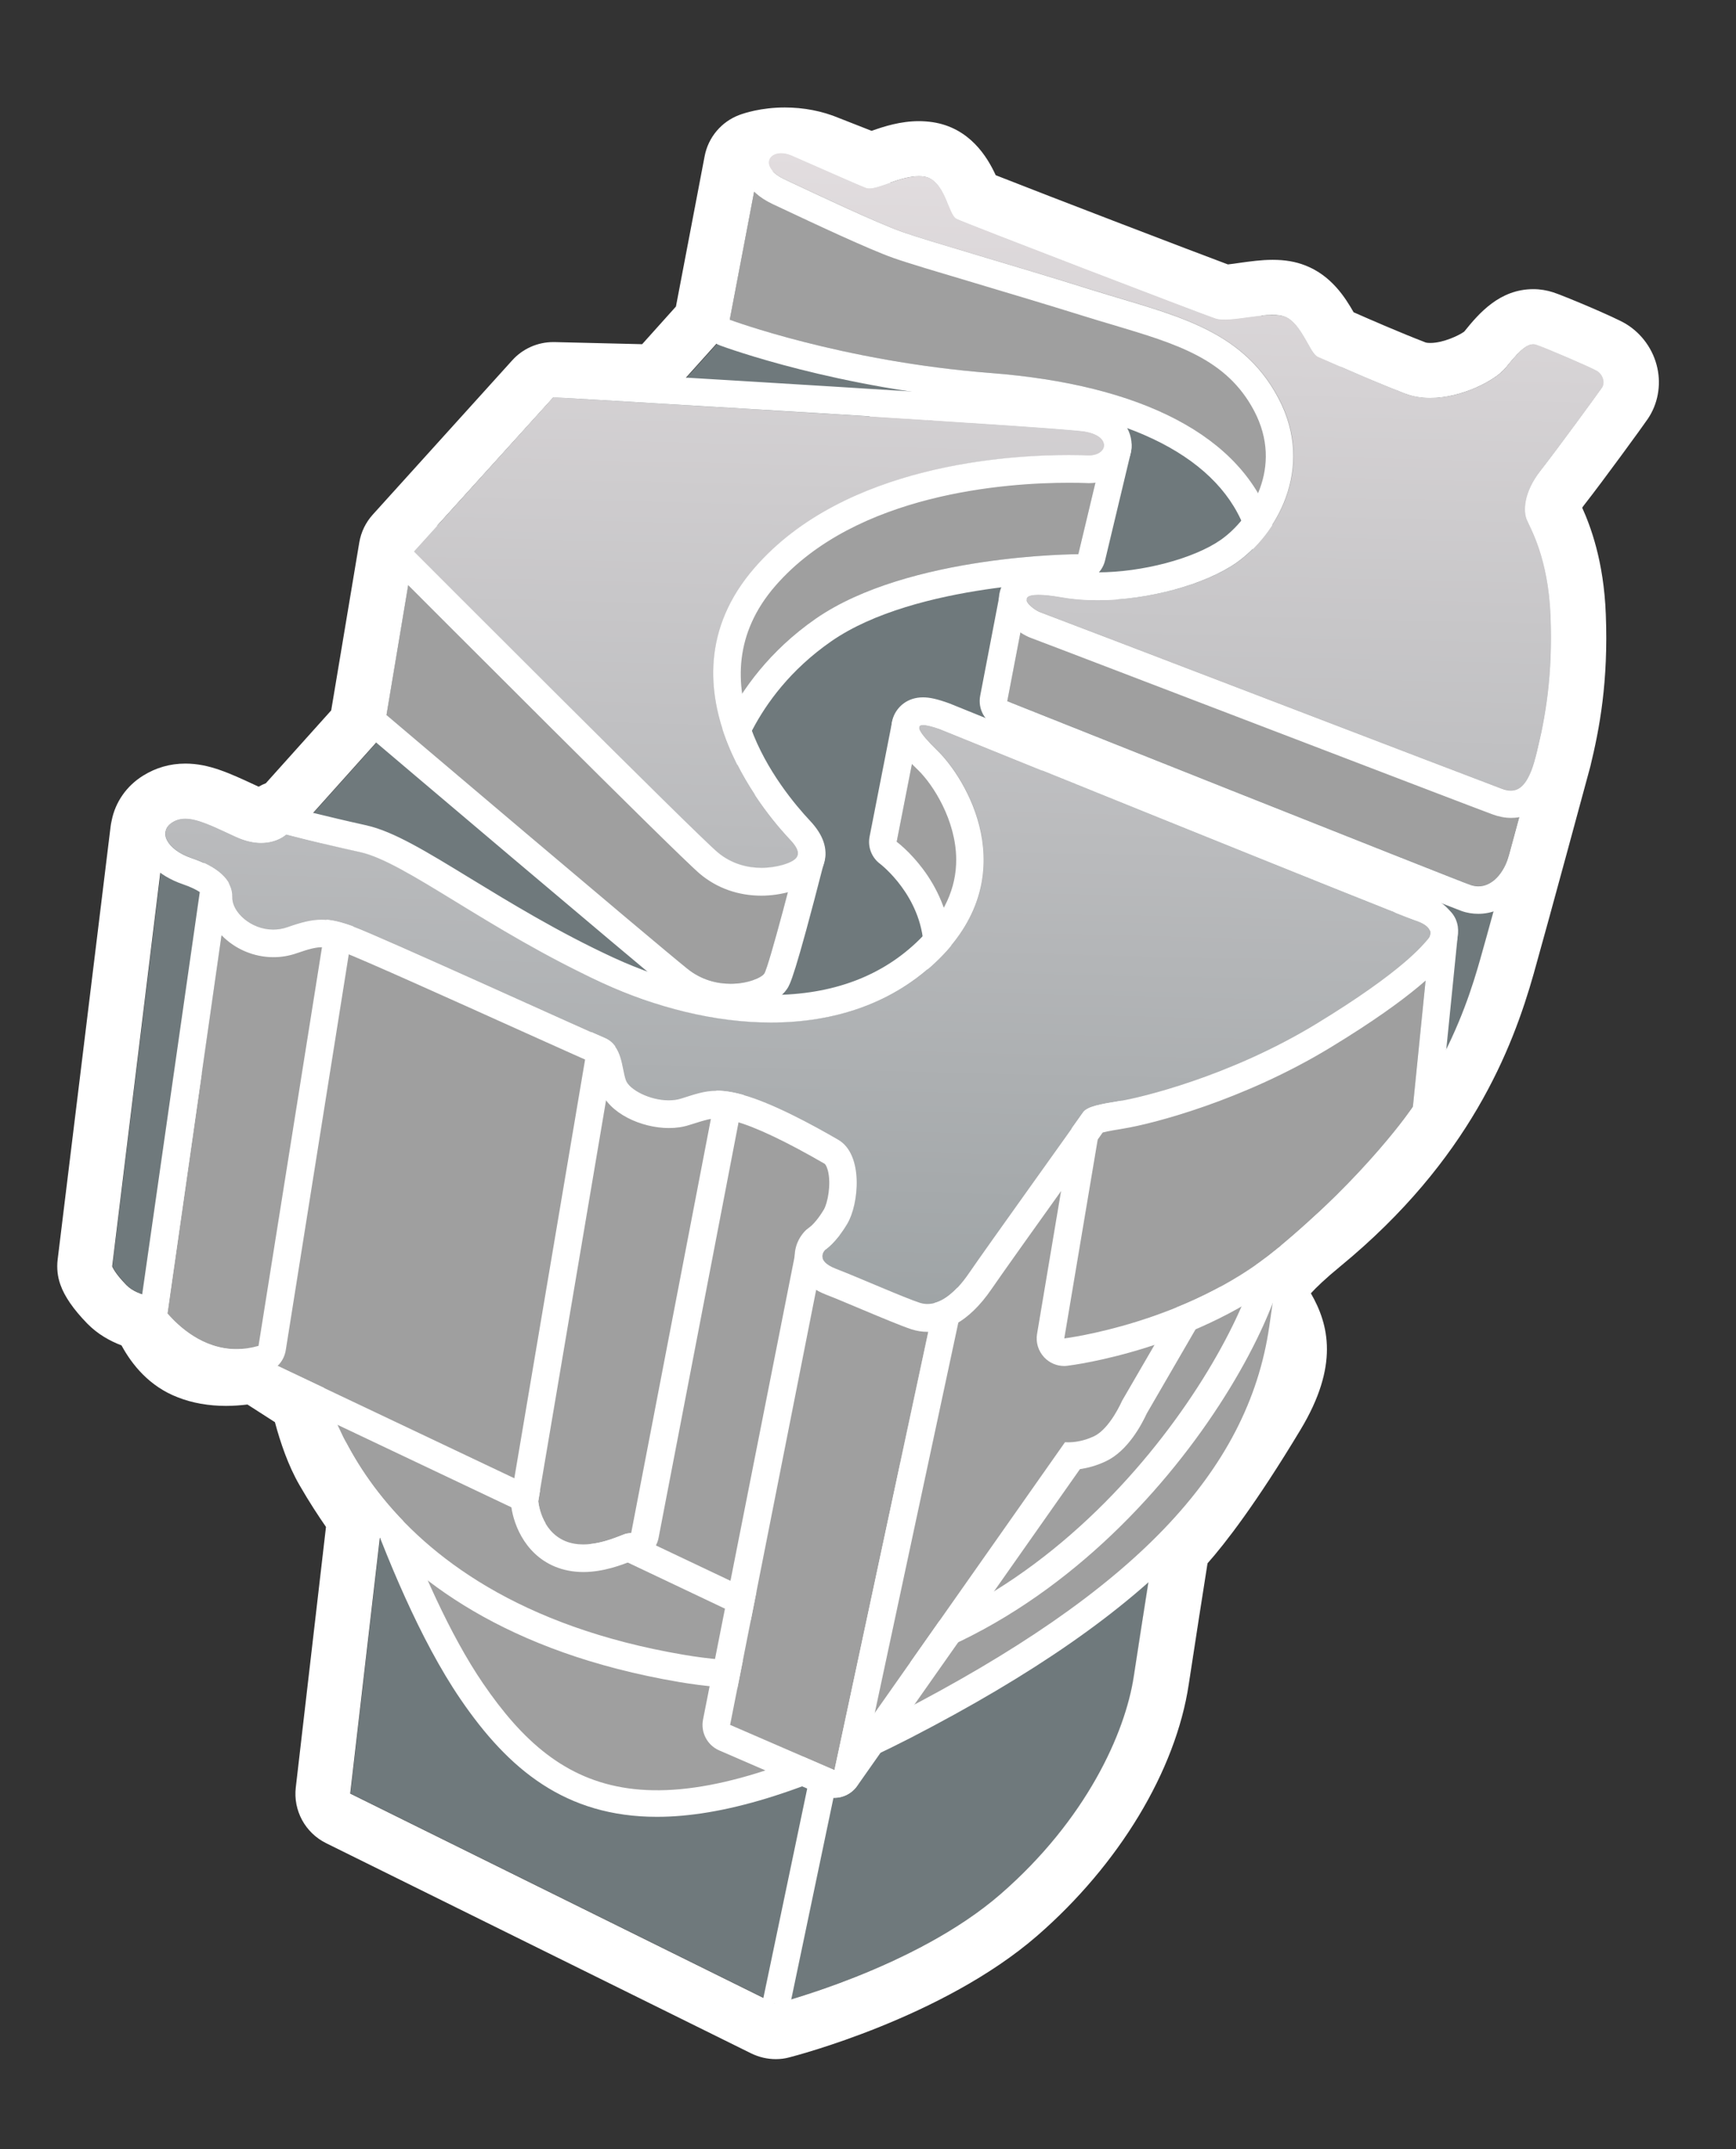 <?xml version="1.0" encoding="utf-8"?>
<!-- Generator: Adobe Illustrator 24.1.3, SVG Export Plug-In . SVG Version: 6.00 Build 0)  -->
<!DOCTYPE svg PUBLIC "-//W3C//DTD SVG 1.1//EN" "http://www.w3.org/Graphics/SVG/1.1/DTD/svg11.dtd">
<svg version="1.1" id="Layer_1" xmlns:x="http://ns.adobe.com/Extensibility/1.0/" xmlns:i="http://ns.adobe.com/AdobeIllustrator/10.0/" xmlns:graph="http://ns.adobe.com/Graphs/1.0/"
	 xmlns="http://www.w3.org/2000/svg" xmlns:xlink="http://www.w3.org/1999/xlink" x="0px" y="0px" width="139.74px"
	 height="172.96px" viewBox="0 0 139.74 172.96" enable-background="new 0 0 139.74 172.96" xml:space="preserve">
<rect x="0" y="0" width="139.74" height="172.96" fill="#333333" stroke="none"/>
<g>
	<g>
		<path fill="#6F797C" d="M128.98,31.19c0.29-0.42,0.07-1.07-0.4-1.35c-0.46-0.28-4.19-1.87-4.9-2.11
			c-0.71-0.23-1.45,0.61-2.48,1.88s-5.11,3.21-8.06,2.07c-2.95-1.15-6.36-2.68-7.02-2.96c-0.67-0.28-1.32-2.72-2.66-3.23
			c-1.34-0.52-4.43,0.54-5.62,0.13c-1.19-0.4-20.17-7.68-20.83-8.02c-0.66-0.34-0.91-3.14-2.6-3.39c-1.67-0.25-3.83,1.16-4.64,0.91
			l-3.81-1.49c-2.64-1.05-4.86-0.22-4.86-0.22l-2.54,13.32l-4.92,5.47l-9.09-0.22L33.31,44.39l-2.47,14.78l-6.51,7.26l1.02,1.3
			c-1.44-0.35-2.29-0.58-2.29-0.58s-1.45,1.4-4.06,0.19c-2.61-1.21-3.96-1.89-5.12-1.16c-0.38,0.24-0.54,0.56-0.54,0.9l-0.02-0.01
			L9.05,101.9c0,0,0.18,0.51,1.15,1.51c0.97,1,2.81,1,2.81,1s0.69,3.04,2.9,3.89s4.9,0.02,4.9,0.02l5.22,3.35
			c0.3,1.44,0.91,3.86,1.92,5.63c1.54,2.68,2.89,4.33,2.89,4.33l-2.63,22.7l34.22,16.92c0,0,11.24-2.85,18.13-8.83
			c6.88-5.98,10.04-12.95,10.73-17.56c0.69-4.61,1.74-11.13,1.74-11.13s2.6-2.25,7.85-10.99s-5.91-5.98,4.2-14.29
			c10.11-8.31,12.91-17.11,14.1-21.3c1.19-4.2,4.55-16.62,4.55-16.62c0.7-2.89,1.28-6.2,1.1-10.94c-0.18-4.73-1.65-7.13-1.92-7.79
			c-0.26-0.65-0.27-2.16,1.13-3.95C125.46,36.06,128.69,31.62,128.98,31.19z"/>
		<path fill="#FFFFFF" d="M63.17,13.09c0.79,0,1.75,0.12,2.77,0.53l3.81,1.49c0.07,0.02,0.14,0.03,0.22,0.03
			c0.85,0,2.54-0.97,3.99-0.97c0.14,0,0.29,0.01,0.42,0.03c1.69,0.26,1.94,3.06,2.6,3.39s19.65,7.62,20.83,8.02
			c0.2,0.07,0.45,0.09,0.74,0.09c1.08,0,2.67-0.37,3.87-0.37c0.39,0,0.74,0.04,1.01,0.15c1.34,0.52,1.99,2.95,2.66,3.23
			s4.07,1.82,7.02,2.96c0.63,0.24,1.31,0.35,2,0.35c2.55,0,5.25-1.42,6.06-2.41c0.91-1.12,1.6-1.91,2.24-1.91
			c0.08,0,0.16,0.01,0.24,0.04c0.71,0.23,4.44,1.83,4.9,2.11c0.46,0.28,0.68,0.93,0.4,1.35c-0.29,0.42-3.52,4.86-4.93,6.66
			c-1.41,1.79-1.4,3.3-1.13,3.95c0.26,0.65,1.74,3.05,1.92,7.79c0.18,4.73-0.4,8.05-1.1,10.94c0,0-3.36,12.43-4.55,16.62
			c-1.19,4.2-3.99,12.99-14.1,21.3c-10.11,8.31,1.05,5.56-4.2,14.29c-5.25,8.73-7.85,10.99-7.85,10.99s-1.04,6.52-1.74,11.13
			c-0.69,4.61-3.85,11.58-10.73,17.56c-6.88,5.98-18.13,8.83-18.13,8.83l-34.22-16.92l2.63-22.7c0,0-1.35-1.65-2.89-4.33
			c-1.02-1.77-1.63-4.19-1.92-5.63l-5.22-3.35c0,0-1.18,0.37-2.62,0.37c-0.73,0-1.53-0.1-2.28-0.39c-2.21-0.86-2.9-3.89-2.9-3.89
			s-1.84-0.01-2.81-1s-1.15-1.51-1.15-1.51l4.26-34.83l0.02,0.01c0-0.34,0.16-0.66,0.54-0.9c0.33-0.21,0.67-0.3,1.06-0.3
			c0.97,0,2.19,0.59,4.06,1.46c0.79,0.36,1.47,0.49,2.03,0.49c1.31,0,2.02-0.68,2.02-0.68s0.85,0.23,2.29,0.58l-1.02-1.3l6.51-7.26
			l2.47-14.78l11.23-12.42l9.09,0.22l4.92-5.47l2.54-13.32C61.09,13.4,61.92,13.09,63.17,13.09 M63.17,8.65
			C63.17,8.65,63.17,8.65,63.17,8.65C63.17,8.65,63.17,8.65,63.17,8.65c-1.91,0-3.28,0.46-3.65,0.6c-1.45,0.54-2.51,1.8-2.8,3.32
			l-2.31,12.1l-2.72,3.03l-7.05-0.17c-0.04,0-0.07,0-0.11,0c-1.25,0-2.45,0.53-3.29,1.46L30.01,41.41
			c-0.57,0.63-0.95,1.41-1.09,2.25l-2.26,13.51l-5.26,5.86c-0.2,0.08-0.39,0.17-0.58,0.28l-0.26-0.12
			c-2.09-0.97-3.74-1.74-5.64-1.74c-1.23,0-2.37,0.33-3.4,0.97c-1.34,0.83-2.24,2.14-2.53,3.61c-0.04,0.17-0.07,0.34-0.09,0.51
			l-4.26,34.83c-0.08,0.68-0.01,1.37,0.22,2.01c0.33,0.95,1.06,2,2.16,3.13c0.84,0.86,1.83,1.41,2.76,1.76
			c0.84,1.55,2.24,3.3,4.53,4.18c1.17,0.46,2.48,0.69,3.89,0.69c0.62,0,1.2-0.05,1.72-0.11l2.21,1.42c0.44,1.64,1.07,3.5,1.98,5.07
			c0.8,1.39,1.55,2.52,2.13,3.36l-2.43,20.96c-0.22,1.86,0.76,3.66,2.44,4.49l34.22,16.92c0.62,0.3,1.29,0.46,1.97,0.46
			c0.37,0,0.73-0.04,1.09-0.14c0.5-0.13,12.35-3.19,19.95-9.78c6.6-5.73,11.17-13.3,12.21-20.25c0.5-3.3,1.17-7.58,1.51-9.73
			c1.4-1.58,3.88-4.76,7.49-10.76c3.1-5.15,2.28-8.45,0.83-10.97c0.42-0.46,1.15-1.17,2.38-2.18c10.39-8.54,13.85-17.52,15.55-23.52
			c1.19-4.21,4.56-16.68,4.56-16.68c0.75-3.08,1.46-6.84,1.25-12.26c-0.16-4.31-1.25-7.14-1.9-8.58c0.05-0.07,0.1-0.16,0.18-0.25
			c1.49-1.9,4.76-6.39,5.1-6.9c0.8-1.18,1.08-2.67,0.77-4.09c-0.32-1.48-1.25-2.78-2.54-3.56c-0.89-0.54-5-2.26-5.83-2.53
			c-0.52-0.17-1.07-0.26-1.61-0.26c-2.71,0-4.37,1.93-5.57,3.42c-0.41,0.3-1.68,0.91-2.73,0.91c-0.27,0-0.38-0.04-0.4-0.05
			c-2.07-0.8-4.41-1.82-5.77-2.42c-0.68-1.19-1.8-2.97-3.92-3.78c-0.77-0.3-1.62-0.44-2.6-0.44c-0.92,0-1.83,0.13-2.63,0.24
			c-0.34,0.05-0.67,0.1-0.97,0.13c-2.56-0.95-14.59-5.56-18.69-7.18c-0.67-1.46-2.09-3.82-5.09-4.27c-0.35-0.05-0.72-0.08-1.09-0.08
			c-1.5,0-2.82,0.43-3.81,0.78l-2.6-1.02C66.18,8.93,64.69,8.65,63.17,8.65L63.17,8.65L63.17,8.65z"/>
	</g>
	<g>
		<path fill="#9F9F9F" d="M26.81,108.77c0,0,4.74,17.93,11.16,27.33s14.48,13.25,34.8,2.77c20.31-10.48,28.86-20.6,30.5-31.95
			s1.64-11.36,1.64-11.36L26.81,108.77z"/>
		<path fill="#FFFFFF" d="M52.88,146.21c-7.35,0-11.95-3.8-15.82-9.48c-6.45-9.45-11.12-26.93-11.31-27.67
			c-0.08-0.3-0.03-0.62,0.14-0.88s0.44-0.44,0.75-0.49l78.08-13.22c0.37-0.06,0.71,0.05,0.96,0.3s0.37,0.6,0.32,0.95l-1.63,11.36
			c-1.8,12.51-11.39,22.62-31.08,32.78C64.62,144.31,58.06,146.21,52.88,146.21z M28.21,109.66c1.17,4.11,5.37,18.05,10.67,25.81
			c6.28,9.19,13.76,12.53,33.38,2.41c18.99-9.8,28.21-19.4,29.91-31.13l1.42-9.85L28.21,109.66z"/>
	</g>
	<g>
		<path fill="#9F9F9F" d="M25.81,110.45c0,0,2.68,18.21,29.23,22.72c26.55,4.5,43.76-22.17,46.1-31.41l-60.37-3.22L25.81,110.45z"/>
		<path fill="#FFFFFF" d="M40.77,98.54l60.37,3.22c-2.17,8.54-17,31.92-40.15,31.92c-1.93,0-3.91-0.16-5.95-0.51
			c-26.55-4.5-29.23-22.72-29.23-22.72L40.77,98.54 M40.77,96.32c-0.5,0-0.99,0.17-1.38,0.48l-14.97,11.92
			c-0.62,0.49-0.93,1.28-0.81,2.06c0.12,0.81,3.24,19.86,31.05,24.58c2.11,0.36,4.24,0.54,6.32,0.54c24.06,0,39.79-23.71,42.3-33.6
			c0.16-0.64,0.03-1.33-0.36-1.86c-0.39-0.53-1.01-0.86-1.67-0.9l-60.37-3.22C40.85,96.32,40.81,96.32,40.77,96.32L40.77,96.32z"/>
	</g>
	<g>
		<path fill="#9F9F9F" d="M75.22,104.86l-8.05,37.6l18.56-26.4c0,0,1.05,0.13,2.34-0.48c1.29-0.61,2.25-2.85,2.25-2.85l11.76-20.25
			L95.1,79.15L75.22,104.86z"/>
		<path fill="#FFFFFF" d="M95.1,79.15l6.98,13.33l-11.76,20.25c0,0-0.96,2.23-2.25,2.85c-0.9,0.43-1.69,0.49-2.08,0.49
			c-0.17,0-0.26-0.01-0.26-0.01l-18.56,26.4l8.05-37.6L95.1,79.15 M95.1,76.93c-0.68,0-1.33,0.32-1.76,0.86L73.47,103.5
			c-0.2,0.26-0.34,0.57-0.41,0.89L65,141.99c-0.22,1.03,0.31,2.08,1.28,2.5c0.29,0.13,0.59,0.19,0.89,0.19
			c0.7,0,1.39-0.34,1.82-0.94l17.94-25.51c0.6-0.09,1.33-0.27,2.1-0.64c1.79-0.85,2.9-3.02,3.28-3.84L104,93.59
			c0.38-0.66,0.4-1.47,0.05-2.14l-6.98-13.33c-0.35-0.67-1.02-1.11-1.77-1.18C95.23,76.93,95.16,76.93,95.1,76.93L95.1,76.93z"/>
	</g>
	<g>
		<line fill="#9F9F9F" x1="62.44" y1="161.25" x2="71.59" y2="117.55"/>
		
			<rect x="44.69" y="138.29" transform="matrix(0.205 -0.979 0.979 0.205 -83.155 176.457)" fill="#FFFFFF" width="44.65" height="2.22"/>
	</g>
	<g>
		<polygon fill="#9F9F9F" points="13.48,105.71 60.87,128.19 72.43,91.34 22.64,70.69 		"/>
		<path fill="#FFFFFF" d="M22.64,70.69l49.79,20.65l-11.56,36.86l-47.39-22.48L22.64,70.69 M22.64,68.47
			c-0.34,0-0.68,0.08-0.99,0.23c-0.57,0.29-1,0.81-1.16,1.43l-9.16,35.02c-0.27,1.03,0.23,2.11,1.2,2.57l47.39,22.48
			c0.3,0.14,0.63,0.21,0.95,0.21c0.3,0,0.6-0.06,0.89-0.19c0.59-0.26,1.04-0.76,1.23-1.37L74.55,92c0.34-1.1-0.21-2.27-1.27-2.71
			L23.49,68.64C23.21,68.53,22.92,68.47,22.64,68.47L22.64,68.47z"/>
	</g>
	<g>
		<path fill="#9F9F9F" d="M61.09,13.4l-2.35,12.33c0,0,9.01,3.36,21.02,4.29s20.28,4.99,22.66,12.2c2.38,7.21,4.06-11.03,4.06-11.03
			l-7.15-4.58L61.09,13.4z"/>
		<path fill="#FFFFFF" d="M61.09,13.4l38.24,13.22l7.15,4.58c0,0-1.17,12.71-2.94,12.71c-0.35,0-0.72-0.5-1.12-1.69
			c-2.38-7.21-10.65-11.27-22.66-12.2c-12.02-0.93-21.02-4.29-21.02-4.29L61.09,13.4 M61.09,11.18c-0.39,0-0.77,0.1-1.11,0.3
			c-0.56,0.32-0.95,0.87-1.07,1.5l-2.35,12.33c-0.2,1.06,0.39,2.12,1.4,2.49c0.38,0.14,9.44,3.48,21.63,4.43
			c11.38,0.88,18.74,4.68,20.73,10.69c0.29,0.88,1.06,3.21,3.22,3.21c1.6,0,3.8,0,5.15-14.73c0.08-0.83-0.31-1.62-1.01-2.07
			l-7.15-4.58c-0.15-0.09-0.31-0.17-0.47-0.23L61.81,11.3C61.57,11.22,61.33,11.18,61.09,11.18L61.09,11.18z"/>
	</g>
	<g>
		<polygon fill="#9F9F9F" points="67.17,142.46 75.22,104.86 66.21,101.21 58.77,138.82 		"/>
		<path fill="#FFFFFF" d="M66.21,101.21l9.01,3.64l-8.05,37.6l-8.4-3.64L66.21,101.21 M66.21,98.99c-0.36,0-0.73,0.09-1.06,0.27
			c-0.58,0.31-0.99,0.87-1.12,1.52l-7.44,37.61c-0.2,1.02,0.34,2.05,1.29,2.47l8.4,3.64c0.28,0.12,0.58,0.18,0.88,0.18
			c0.35,0,0.7-0.08,1.02-0.25c0.59-0.3,1.01-0.86,1.15-1.51l8.05-37.6c0.23-1.05-0.34-2.12-1.34-2.52l-9.01-3.64
			C66.77,99.05,66.49,98.99,66.21,98.99L66.21,98.99z"/>
	</g>
	<g>
		<path fill="#9F9F9F" d="M33.31,44.39l-2.2,13.15c0,0,21.63,18.35,24.22,20.42c2.59,2.07,5.81,0.98,6.19,0.39
			c0.39-0.59,2.69-9.57,2.69-9.57l-6.18-3.95l-8.37-19.26L33.31,44.39z"/>
		<path fill="#FFFFFF" d="M33.31,44.39l16.35,1.18l8.37,19.26l6.18,3.95c0,0-2.3,8.98-2.69,9.57c-0.22,0.33-1.32,0.82-2.71,0.82
			c-1.09,0-2.35-0.3-3.48-1.21c-2.59-2.07-24.22-20.42-24.22-20.42L33.31,44.39 M33.3,42.17c-1.08,0-2.01,0.78-2.19,1.85l-2.2,13.15
			c-0.13,0.77,0.16,1.55,0.75,2.06c0.88,0.75,21.69,18.39,24.27,20.46c1.39,1.11,3.07,1.69,4.87,1.69c1.68,0,3.74-0.56,4.57-1.82
			c0.22-0.34,0.59-0.9,2.98-10.23c0.24-0.93-0.15-1.91-0.96-2.42l-5.61-3.58l-8.1-18.64c-0.33-0.76-1.05-1.27-1.88-1.33l-16.35-1.18
			C33.41,42.17,33.36,42.17,33.3,42.17L33.3,42.17z"/>
	</g>
	<g>
		<path fill="#9F9F9F" d="M82.64,48.3l-1.56,8.12c0,0,35.98,14.33,37.29,14.79c1.32,0.46,2.61-0.57,3.13-2.48
			c0.52-1.91,2.04-7.51,2.04-7.51L82.64,48.3z"/>
		<path fill="#FFFFFF" d="M82.64,48.3l40.9,12.93c0,0-1.52,5.6-2.04,7.51c-0.44,1.6-1.42,2.59-2.5,2.59c-0.21,0-0.42-0.04-0.63-0.11
			c-1.32-0.46-37.29-14.79-37.29-14.79L82.64,48.3 M82.64,46.08c-0.4,0-0.79,0.11-1.14,0.31c-0.54,0.32-0.92,0.87-1.04,1.49
			l-1.56,8.12c-0.2,1.05,0.37,2.09,1.36,2.48c3.69,1.47,36.06,14.36,37.38,14.83c0.44,0.16,0.9,0.23,1.36,0.23
			c2.12,0,3.94-1.66,4.64-4.22l2.04-7.51c0.31-1.15-0.34-2.34-1.47-2.7l-40.9-12.93C83.09,46.12,82.87,46.08,82.64,46.08
			L82.64,46.08z"/>
	</g>
	<g>
		<path fill="#9F9F9F" d="M73.98,58.56l-1.8,9.18c0,0,4.16,3.04,4.38,8.36s6.38,1.01,6.38,1.01l-1.29-15.55L73.98,58.56z"/>
		<path fill="#FFFFFF" d="M73.98,58.56l7.67,3l1.29,15.55c0,0-2.35,1.65-4.2,1.65c-1.14,0-2.09-0.63-2.18-2.66
			c-0.22-5.32-4.38-8.36-4.38-8.36L73.98,58.56 M73.98,56.35c-0.37,0-0.74,0.09-1.07,0.27c-0.58,0.32-0.98,0.87-1.11,1.52l-1.8,9.18
			c-0.17,0.85,0.17,1.71,0.87,2.22c0.02,0.02,3.3,2.53,3.48,6.66c0.15,3.53,2.37,4.78,4.39,4.78c2.42,0,4.98-1.7,5.47-2.05
			c0.65-0.45,1-1.22,0.94-2l-1.29-15.55c-0.07-0.84-0.61-1.57-1.4-1.88l-7.67-3C74.53,56.4,74.26,56.35,73.98,56.35L73.98,56.35z"/>
	</g>
	<g>
		<path fill="#9F9F9F" d="M88.87,35.94l-2.07,8.66c0,0-13.66,0-21.14,5.19s-8.74,12.47-8.74,12.47l-5.92-17.45L74.63,33.8
			L88.87,35.94z"/>
		<path fill="#FFFFFF" d="M74.63,33.8l14.24,2.14l-2.07,8.66c0,0-13.66,0-21.14,5.19c-7.48,5.2-8.74,12.47-8.74,12.47l-5.92-17.45
			L74.63,33.8 M74.63,31.58c-0.32,0-0.64,0.07-0.94,0.21L50.05,42.8c-1.03,0.48-1.53,1.65-1.16,2.72l5.92,17.45
			c0.31,0.91,1.16,1.51,2.1,1.51c0.06,0,0.11,0,0.17-0.01c1.01-0.08,1.84-0.83,2.01-1.83c0.05-0.25,1.26-6.47,7.82-11.03
			c6.81-4.73,19.75-4.8,19.88-4.8c1.03,0,1.92-0.7,2.16-1.7l2.07-8.66c0.14-0.6,0.03-1.24-0.32-1.76s-0.9-0.86-1.51-0.95
			l-14.24-2.14C74.85,31.59,74.74,31.58,74.63,31.58L74.63,31.58z"/>
	</g>
	<g>
		<path fill="#9F9F9F" d="M49.52,84.2l-6.19,36.61c0,0,0.18,2.37,2.18,3.21c2,0.84,4.54-0.54,4.92-0.6
			c0.39-0.06,0.39-0.06,0.39-0.06l6.99-36.31L49.52,84.2z"/>
		<path fill="#FFFFFF" d="M49.52,84.2l8.28,2.85l-6.99,36.31c0,0,0,0-0.39,0.06c-0.3,0.05-1.86,0.87-3.48,0.87
			c-0.49,0-0.98-0.08-1.44-0.27c-2-0.84-2.18-3.21-2.18-3.21L49.52,84.2 M49.52,81.98c-0.39,0-0.79,0.11-1.13,0.31
			c-0.56,0.33-0.95,0.9-1.05,1.54l-6.19,36.62c-0.03,0.18-0.04,0.36-0.02,0.54c0.11,1.38,0.97,4.01,3.53,5.08
			c0.7,0.29,1.47,0.44,2.3,0.44c1.63,0,3.13-0.59,3.85-0.87l0.15-0.06l0.22-0.04c0.92-0.15,1.65-0.86,1.83-1.77l6.99-36.31
			c0.21-1.08-0.41-2.16-1.46-2.52l-8.28-2.85C50.01,82.02,49.76,81.98,49.52,81.98L49.52,81.98z"/>
	</g>
	<g>
		<path fill="#9F9F9F" d="M18.81,68.42l-5.34,37.29c1.05,1.22,3.69,3.68,7.34,2.61l5.64-35.43l-2.58-4.34L18.81,68.42z"/>
		<path fill="#FFFFFF" d="M18.81,68.42l5.06,0.13l2.58,4.34l-5.64,35.42c-0.63,0.18-1.22,0.26-1.78,0.26
			c-2.72,0-4.68-1.86-5.55-2.87L18.81,68.42 M18.81,66.2c-1.1,0-2.04,0.81-2.2,1.9l-5.34,37.29c-0.09,0.63,0.1,1.27,0.51,1.76
			c1.17,1.36,3.66,3.65,7.24,3.65c0.8,0,1.61-0.12,2.41-0.35c0.82-0.24,1.43-0.93,1.57-1.78l5.64-35.42
			c0.08-0.51-0.02-1.04-0.28-1.48l-2.58-4.34c-0.39-0.65-1.09-1.06-1.85-1.08l-5.06-0.13C18.85,66.2,18.83,66.2,18.81,66.2
			L18.81,66.2z"/>
	</g>
	<g>
		<path fill="#9F9F9F" d="M102.39,78.72l12.77-3.85l-1.43,14.21c0,0-3.72,5.48-10.98,11.46c-7.25,5.97-17.08,7.17-17.08,7.17
			l3-17.85L102.39,78.72z"/>
		<path fill="#FFFFFF" d="M115.16,74.87l-1.43,14.21c0,0-3.72,5.48-10.98,11.46c-7.25,5.97-17.08,7.17-17.08,7.17l3-17.85
			l13.72-11.14L115.16,74.87 M115.16,72.65c-0.21,0-0.43,0.03-0.64,0.09l-12.77,3.85c-0.28,0.08-0.53,0.22-0.76,0.4L87.27,88.14
			c-0.42,0.34-0.7,0.82-0.79,1.35l-3,17.85c-0.12,0.69,0.1,1.39,0.58,1.9c0.42,0.44,1,0.69,1.6,0.69c0.09,0,0.18-0.01,0.27-0.02
			c0.43-0.05,10.56-1.35,18.23-7.66c7.41-6.11,11.24-11.69,11.4-11.92c0.21-0.31,0.33-0.66,0.37-1.02l1.43-14.21
			c0.07-0.74-0.22-1.46-0.8-1.93C116.17,72.83,115.67,72.65,115.16,72.65L115.16,72.65z"/>
	</g>
	<g>
		
			<linearGradient id="SVGID_1_" gradientUnits="userSpaceOnUse" x1="66.905" y1="103.769" x2="66.905" y2="29.243" gradientTransform="matrix(0.941 0.022 -0.125 1.236 15.566 -25.056)">
			<stop  offset="0" style="stop-color:#9FA4A6"/>
			<stop  offset="1" style="stop-color:#E2DDDF"/>
		</linearGradient>
		<path fill="url(#SVGID_1_)" d="M113.88,74.05c1.43,0.46,1.42,1.11,1.05,1.53s-1.95,2.53-8.98,6.81s-14.24,5.96-15.79,6.21
			s-2.66,0.44-2.99,0.93s-7.81,10.92-9.16,12.9s-2.74,2.8-3.95,2.41c-1.22-0.39-4.98-2.05-6.76-2.74c-1.79-0.69-0.88-1.53-0.88-1.53
			s0.87-0.55,1.79-2.11c0.92-1.55,1.32-5.56-0.74-6.75c-2.06-1.2-5.37-3-7.71-3.62c-2.34-0.63-3.25-0.22-4.94,0.31
			c-1.69,0.53-4.09-0.53-4.43-1.48s-0.26-2.79-1.73-3.4c-1.47-0.61-18.05-8.17-20.15-8.94s-3.08-0.79-5.35,0.02
			c-2.26,0.81-4.48-0.97-4.45-2.4c0.04-1.43-1.28-2.47-3.28-3.15c-2-0.68-2.73-2.15-1.56-2.88s2.51-0.05,5.12,1.16
			s4.06-0.19,4.06-0.19s2.34,0.63,5.97,1.43s10.28,6.27,19.45,10.5c9.17,4.23,20.23,4.93,27.14-1.93
			c6.91-6.86,2.12-14.57-0.16-16.77c-2.29-2.2-1.62-2.33,0.17-1.72C75.61,58.66,112.46,73.59,113.88,74.05z M44.54,31.97
			L33.31,44.39c0,0,22.74,22.8,24.48,24.24c1.74,1.44,3.87,1.38,5.22,0.98c1.35-0.4,1.65-0.93,0.61-2.03
			c-1.03-1.1-11.38-12.1-2.87-21.89s25.3-9.07,26.85-9.03c1.55,0.04,1.96-1.57-0.3-1.94S44.54,31.97,44.54,31.97z M83.71,49.25
			c2.52,0.94,35.92,13.76,37.19,14.22c1.26,0.46,2.13-0.06,2.83-2.94c0.7-2.89,1.28-6.2,1.1-10.94s-1.65-7.13-1.92-7.79
			c-0.26-0.65-0.27-2.16,1.13-3.95c1.41-1.79,4.64-6.23,4.93-6.66c0.29-0.42,0.07-1.07-0.4-1.35c-0.46-0.28-4.19-1.87-4.9-2.11
			c-0.71-0.23-1.45,0.61-2.48,1.88c-1.03,1.27-5.11,3.21-8.06,2.07c-2.95-1.15-6.36-2.68-7.02-2.96c-0.67-0.28-1.32-2.72-2.66-3.23
			c-1.34-0.52-4.43,0.54-5.62,0.13c-1.19-0.4-20.17-7.68-20.83-8.02c-0.66-0.34-0.91-3.14-2.6-3.39c-1.69-0.26-3.88,1.2-4.67,0.91
			c-0.6-0.22-4.23-1.84-5.98-2.6c-1.75-0.76-2.85,0.85-0.6,1.9c2.25,1.05,7.41,3.51,9.54,4.26c2.13,0.75,8.98,2.69,15.28,4.66
			s11.93,2.97,14.96,8.69s-0.26,11.07-3.38,13.25s-9.4,3.59-14.03,2.78S83.06,49.01,83.71,49.25z"/>
		<path fill="#FFFFFF" d="M62.87,12.31c0.26,0,0.55,0.06,0.87,0.2c1.75,0.76,5.38,2.38,5.98,2.6c0.07,0.03,0.15,0.04,0.25,0.04
			c0.85,0,2.55-0.98,4-0.98c0.14,0,0.28,0.01,0.42,0.03c1.69,0.26,1.94,3.06,2.6,3.39s19.65,7.62,20.83,8.02
			c0.2,0.07,0.45,0.09,0.74,0.09c1.08,0,2.67-0.37,3.87-0.37c0.39,0,0.74,0.04,1.01,0.15c1.34,0.52,1.99,2.95,2.66,3.23
			s4.07,1.82,7.02,2.96c0.63,0.24,1.31,0.35,2,0.35c2.55,0,5.25-1.42,6.06-2.41c0.91-1.12,1.6-1.91,2.24-1.91
			c0.08,0,0.16,0.01,0.24,0.04c0.71,0.23,4.44,1.83,4.9,2.11c0.46,0.28,0.68,0.93,0.4,1.35s-3.52,4.86-4.93,6.66
			c-1.41,1.79-1.4,3.3-1.13,3.95c0.26,0.65,1.74,3.05,1.92,7.79c0.18,4.73-0.4,8.05-1.1,10.94c-0.56,2.29-1.22,3.09-2.1,3.09
			c-0.23,0-0.47-0.05-0.73-0.15c-1.26-0.46-34.67-13.28-37.19-14.22c-0.53-0.2-2.08-1.4-0.12-1.4c0.44,0,1.06,0.06,1.92,0.21
			c0.9,0.16,1.86,0.23,2.85,0.23c4.1,0,8.66-1.26,11.17-3.01c3.12-2.18,6.41-7.53,3.38-13.25c-3.02-5.72-8.65-6.71-14.96-8.69
			c-6.31-1.98-13.15-3.92-15.28-4.67c-2.13-0.75-7.3-3.21-9.54-4.26C61.29,13.55,61.7,12.31,62.87,12.31 M44.54,31.97
			c0,0,40.51,2.36,42.76,2.74c2.23,0.37,1.86,1.94,0.35,1.94c-0.02,0-0.03,0-0.05,0c-0.23-0.01-0.77-0.03-1.57-0.03
			c-4.68,0-18,0.69-25.28,9.06c-8.52,9.79,1.83,20.79,2.87,21.89c1.03,1.1,0.74,1.63-0.61,2.03c-0.49,0.14-1.08,0.24-1.72,0.24
			c-1.12,0-2.39-0.31-3.5-1.23c-1.74-1.44-24.48-24.24-24.48-24.24L44.54,31.97 M74.3,58.34c0.28,0,0.74,0.12,1.32,0.32
			c0,0,36.84,14.93,38.27,15.39c1.43,0.46,1.42,1.11,1.05,1.53c-0.37,0.42-1.95,2.53-8.98,6.81c-7.03,4.28-14.24,5.96-15.79,6.21
			c-1.55,0.25-2.66,0.44-2.99,0.93c-0.32,0.49-7.81,10.92-9.16,12.9c-1.13,1.66-2.29,2.51-3.36,2.51c-0.2,0-0.4-0.03-0.6-0.09
			c-1.22-0.39-4.97-2.05-6.76-2.74c-1.79-0.69-0.88-1.53-0.88-1.53s0.87-0.55,1.79-2.11c0.92-1.55,1.32-5.56-0.74-6.75
			c-2.06-1.2-5.37-2.99-7.71-3.62c-0.84-0.23-1.5-0.32-2.07-0.32c-1.02,0-1.78,0.29-2.87,0.63c-0.31,0.1-0.65,0.14-1,0.14
			c-1.51,0-3.16-0.85-3.44-1.62c-0.34-0.95-0.26-2.79-1.73-3.4s-18.05-8.17-20.15-8.94c-1.05-0.38-1.83-0.58-2.62-0.58
			c-0.79,0-1.6,0.2-2.73,0.6c-0.39,0.14-0.78,0.2-1.16,0.2c-1.8,0-3.32-1.42-3.29-2.6c0.04-1.43-1.28-2.47-3.28-3.15
			c-2-0.68-2.73-2.15-1.56-2.88c0.33-0.21,0.67-0.3,1.06-0.3c0.97,0,2.19,0.59,4.06,1.46c0.79,0.36,1.47,0.49,2.03,0.49
			c1.31,0,2.02-0.68,2.02-0.68s2.34,0.63,5.97,1.43s10.28,6.27,19.45,10.5c4.33,2,9.08,3.21,13.61,3.21c5.08,0,9.88-1.52,13.53-5.14
			c6.91-6.86,2.12-14.57-0.16-16.77C73.89,58.88,73.7,58.34,74.3,58.34 M62.87,10.09L62.87,10.09c-1.57,0-2.84,0.94-3.15,2.35
			c-0.28,1.24,0.23,2.93,2.47,3.98L63,16.8c2.59,1.22,6.93,3.26,8.94,3.97c1.16,0.41,3.52,1.11,6.51,2c2.68,0.8,5.82,1.74,8.84,2.68
			c0.79,0.25,1.58,0.48,2.35,0.71c5.08,1.52,9.1,2.71,11.31,6.9c2.41,4.56-0.29,8.71-2.69,10.39c-2.17,1.51-6.33,2.61-9.9,2.61
			c-0.89,0-1.72-0.07-2.47-0.2c-0.94-0.16-1.69-0.24-2.3-0.24c-2.55,0-3.05,1.65-3.14,2.15c-0.36,2.01,1.73,3.26,2.49,3.55
			c1.29,0.48,10.62,4.06,19.62,7.5c8.72,3.34,16.95,6.49,17.59,6.72c0.52,0.19,1.01,0.28,1.49,0.28c3.1,0,3.94-3.48,4.26-4.79
			c0.68-2.82,1.36-6.39,1.16-11.55c-0.17-4.56-1.48-7.28-1.97-8.3l-0.11-0.23c0,0,0,0,0,0c0.02,0-0.02-0.68,0.82-1.75
			c1.43-1.82,4.68-6.29,5.01-6.78c0.47-0.69,0.62-1.53,0.44-2.37c-0.19-0.89-0.75-1.67-1.52-2.14c-0.67-0.41-4.6-2.07-5.36-2.32
			c-0.3-0.1-0.61-0.15-0.93-0.15c-1.74,0-2.87,1.39-3.96,2.73c-0.35,0.41-2.38,1.59-4.34,1.59c-0.46,0-0.86-0.07-1.2-0.2
			c-2.34-0.91-5-2.08-6.28-2.64l-0.26-0.11c-0.07-0.12-0.14-0.25-0.22-0.39c-0.59-1.04-1.4-2.47-2.93-3.06
			c-0.51-0.2-1.1-0.29-1.81-0.29c-0.76,0-1.56,0.11-2.33,0.21c-0.56,0.08-1.1,0.16-1.54,0.16c-1.31-0.42-16.96-6.43-20.11-7.69
			c-0.02-0.05-0.04-0.11-0.07-0.17c-0.47-1.15-1.36-3.28-3.67-3.63c-0.25-0.04-0.5-0.06-0.75-0.06c-1.2,0-2.33,0.39-3.24,0.71
			c-0.23,0.08-0.43,0.16-0.62,0.22c-0.67-0.28-1.97-0.86-3.22-1.41l-2.27-0.99C64.04,10.22,63.45,10.09,62.87,10.09L62.87,10.09z
			 M44.54,29.76c-0.62,0-1.22,0.26-1.64,0.73L31.66,42.9c-0.79,0.88-0.76,2.22,0.07,3.06c2.34,2.34,22.86,22.91,24.63,24.38
			c1.37,1.14,3.07,1.74,4.92,1.74c0.79,0,1.6-0.12,2.34-0.33c0.56-0.17,2.28-0.67,2.73-2.34c0.3-1.1-0.08-2.22-1.13-3.34
			c-2.35-2.5-9.49-11.23-2.81-18.92c6.51-7.49,18.68-8.3,23.61-8.3c0.63,0,1.1,0.01,1.36,0.02c0.02,0,0.24,0.01,0.26,0.01
			c1.86,0,3.3-1.19,3.44-2.82c0.12-1.45-0.89-3.11-3.42-3.53c-2.3-0.38-38.84-2.52-43-2.77C44.63,29.76,44.58,29.76,44.54,29.76
			L44.54,29.76z M74.3,56.12C74.3,56.12,74.3,56.12,74.3,56.12c-1.29,0-2.06,0.78-2.36,1.51c-0.71,1.76,0.84,3.25,1.96,4.34
			c1.22,1.18,3.05,4.06,3.07,7.17c0.02,2.32-0.97,4.49-2.93,6.44c-3,2.98-7.03,4.49-11.97,4.49c-4.04,0-8.42-1.04-12.68-3
			c-4.44-2.05-8.36-4.45-11.51-6.37c-3.6-2.2-6.2-3.79-8.39-4.28c-3.55-0.79-5.84-1.4-5.87-1.41c-0.19-0.05-0.38-0.08-0.58-0.08
			c-0.56,0-1.12,0.22-1.53,0.62c0.01-0.01,0.01-0.01,0.01-0.01c-0.03,0-0.2,0.08-0.49,0.08c-0.32,0-0.69-0.1-1.1-0.29l-0.29-0.13
			c-1.91-0.89-3.3-1.53-4.71-1.53c-0.81,0-1.56,0.21-2.23,0.63c-1.14,0.71-1.73,1.88-1.58,3.14c0.19,1.62,1.53,3.01,3.6,3.72
			c1.29,0.44,1.73,0.89,1.79,1.02c-0.03,1.08,0.44,2.18,1.33,3.09c1.09,1.12,2.61,1.76,4.17,1.76c0.65,0,1.29-0.11,1.91-0.33
			c0.94-0.33,1.51-0.47,1.98-0.47c0.45,0,0.98,0.13,1.86,0.45c1.29,0.47,9.07,3.97,14.21,6.29c2.96,1.33,5.34,2.4,5.85,2.62
			c0.03,0.08,0.13,0.62,0.2,0.94c0.09,0.43,0.18,0.83,0.29,1.15c0.69,1.94,3.35,3.1,5.53,3.1c0.59,0,1.15-0.08,1.66-0.25l0.39-0.12
			c0.85-0.27,1.28-0.4,1.81-0.4c0.4,0,0.89,0.08,1.5,0.24c1.57,0.42,4.12,1.63,7.17,3.4c0.06,0.03,0.18,0.21,0.27,0.55
			c0.28,1.08-0.01,2.61-0.33,3.15c-0.6,1.01-1.12,1.4-1.13,1.4c-0.07,0.05-0.2,0.15-0.27,0.21c-0.57,0.53-1.11,1.51-0.89,2.67
			c0.15,0.79,0.71,1.87,2.48,2.56c0.73,0.28,1.79,0.73,2.86,1.18c1.65,0.69,3.22,1.35,4.02,1.61c0.41,0.13,0.84,0.2,1.27,0.2
			c1.29,0,3.23-0.6,5.19-3.48c0.8-1.17,3.76-5.32,6.1-8.59c1.26-1.77,2.34-3.28,2.82-3.97c0.41-0.11,1.19-0.24,1.74-0.33
			c2.23-0.36,9.55-2.23,16.59-6.51c6.93-4.21,8.82-6.45,9.44-7.18c0.73-0.83,0.97-1.82,0.71-2.76c-0.31-1.12-1.21-1.93-2.69-2.41
			c-1.21-0.41-23.46-9.4-38.12-15.34C75.44,56.25,74.83,56.12,74.3,56.12L74.3,56.12z"/>
	</g>
</g>
</svg>
